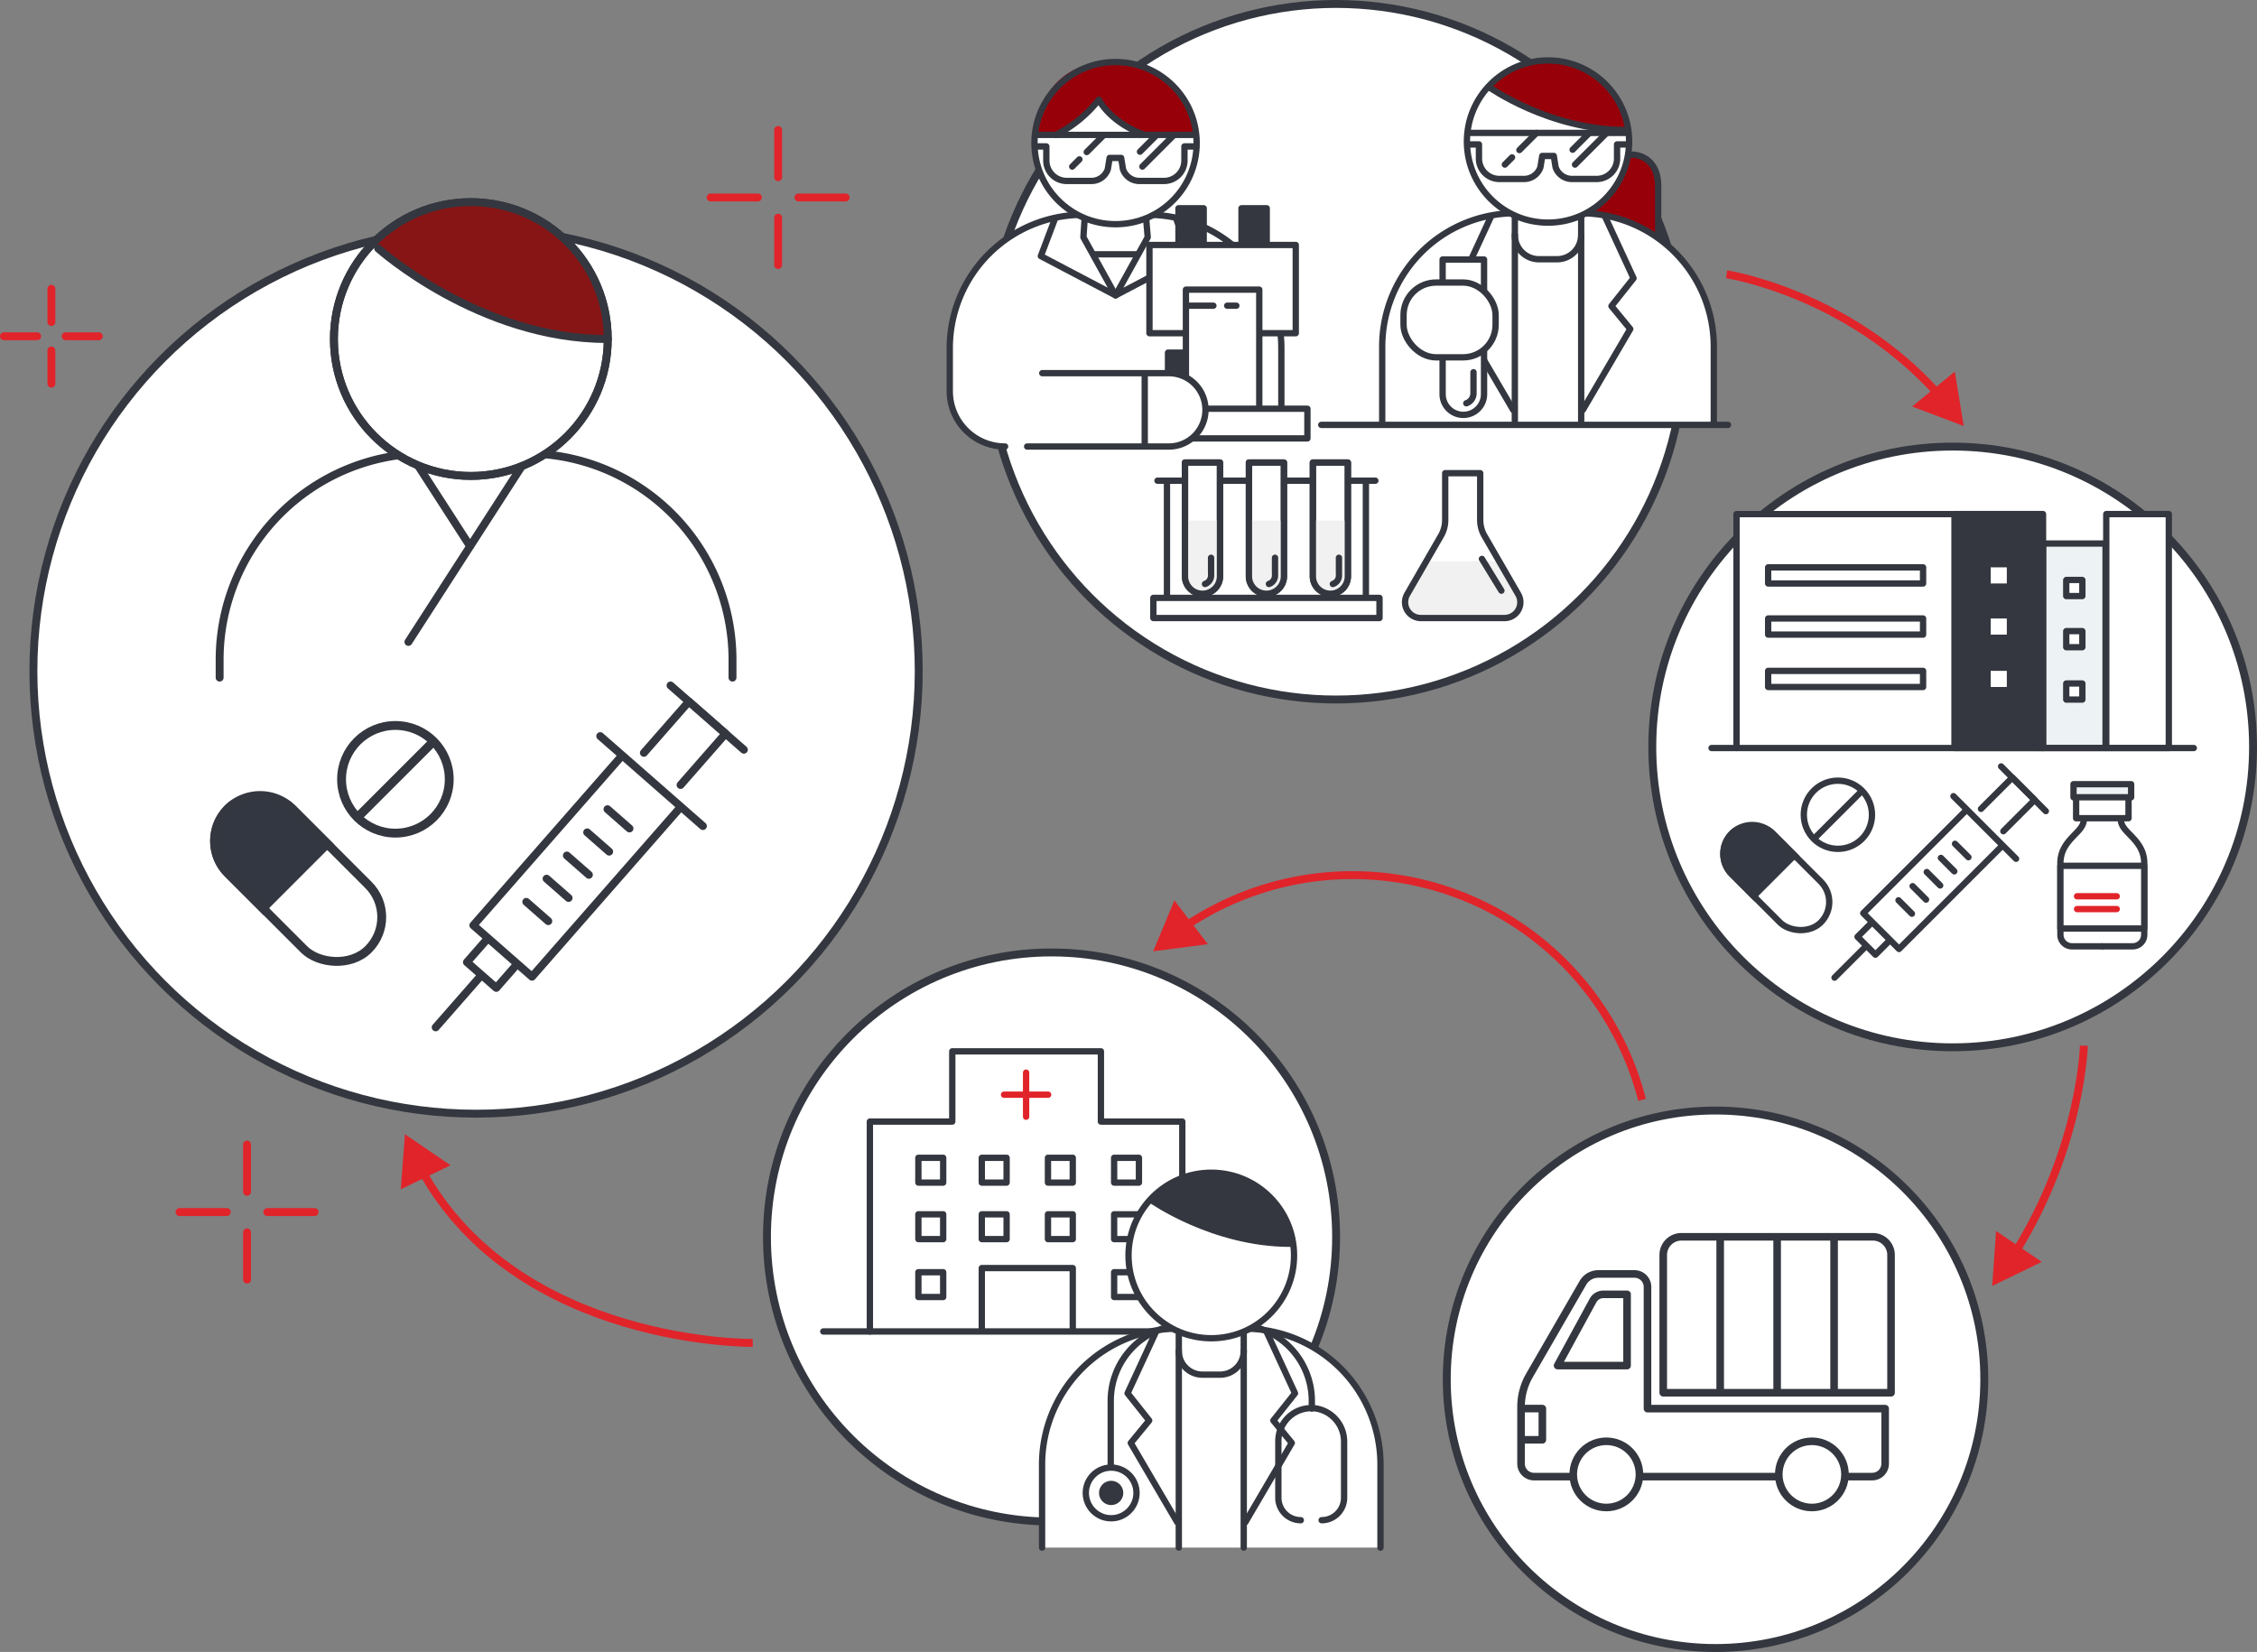 <svg height="499.498" width="682.39" xmlns="http://www.w3.org/2000/svg"><rect width="100%" height="100%" fill="#808080" stroke="none"/><circle cx="143.937" cy="202.906" fill="#fff" r="133.837" stroke="#34373f" stroke-miterlimit="10" stroke-width="2.39"/><circle cx="317.924" cy="374.026" fill="#fff" r="86.038" stroke="#34373f" stroke-miterlimit="10" stroke-width="2.39"/><circle cx="590.378" cy="225.85" fill="#fff" r="90.818" stroke="#34373f" stroke-miterlimit="10" stroke-width="2.39"/><circle cx="403.961" cy="106.352" fill="#fff" r="105.157" stroke="#34373f" stroke-miterlimit="10" stroke-width="2.39"/><circle cx="518.679" cy="417.045" fill="#fff" r="81.258" stroke="#34373f" stroke-miterlimit="10" stroke-width="2.39"/><g stroke="#34373f" stroke-linecap="round" stroke-linejoin="round" stroke-width="1.912"><path d="m617.696 164.354h18.911v61.829h-18.911z" fill="#edf2f4"/><g fill="#fff"><path d="m616.801 226.182v-70.74h-91.773v70.74"/><path d="m636.816 155.44h18.911v70.742h-18.911z"/><path d="m533.632 186.053h48.755v6.787h-48.755z" stroke="none"/><path d="m534.588 187.009h46.843v4.875h-46.843z" fill="none"/><path d="m533.632 201.89h48.755v6.787h-48.755z" stroke="none"/><path d="m534.588 202.846h46.843v4.875h-46.843z" fill="none"/><path d="m533.632 170.593h48.755v6.787h-48.755z" stroke="none"/><path d="m534.588 171.549h46.843v4.875h-46.843z" fill="none"/><path d="m623.758 189.868h6.787v6.787h-6.787z" stroke="none"/><path d="m624.714 190.824h4.875v4.875h-4.875z" fill="none"/><path d="m623.758 205.705h6.787v6.787h-6.787z" stroke="none"/><path d="m624.714 206.661h4.875v4.875h-4.875z" fill="none"/><path d="m623.758 174.408h6.787v6.787h-6.787z" stroke="none"/><path d="m624.714 175.364h4.875v4.875h-4.875z" fill="none"/></g><path d="m590.929 155.44h26.767v70.742h-26.767z" fill="#34373f"/><path d="m600.919 186.053h6.787v6.787h-6.787zm0 15.837h6.787v6.787h-6.787zm0-31.297h6.787v6.787h-6.787z" fill="#fff"/></g><path d="m517.472 226.182h145.811" fill="#fff" stroke="#34373f" stroke-linecap="round" stroke-linejoin="round" stroke-width="1.912"/><path d="m221.468 204.885v-5.588a62.363 62.363 0 0 0 -62.18-62.18h-30.704a62.362 62.362 0 0 0 -62.179 62.18v5.588" fill="#fff" stroke="#34373f" stroke-linecap="round" stroke-linejoin="round" stroke-width="2.39"/><circle cx="142.353" cy="102.513" fill="#fff" r="41.394" stroke="#34373f" stroke-linecap="round" stroke-linejoin="round" stroke-width="2.39"/><path d="m112.389 73.849s31.457 28.7 70.4 28.664c0 0 1.3-43.96-46.4-41.464-13.484 1.328-21.132 8.976-24 12.8z" fill="#881515"/><g stroke-linecap="round" stroke-linejoin="round"><path d="m114.34 75.114s30.462 27.439 69.408 27.4" fill="none" stroke="#34373f" stroke-width="2.39"/><circle cx="142.353" cy="102.513" fill="none" r="41.394" stroke="#34373f" stroke-width="2.39"/><path d="m157.588 141.225-34.111 52.872m3.202-52.872 14.956 23.181" fill="#fff" stroke="#34373f" stroke-width="2.39"/><path d="m357.462 402.591v-63.469h-24.609v-21.236h-44.94v21.236h-24.908v63.469" fill="#fff" stroke="#34373f" stroke-width="1.912"/><path d="m296.838 401.758v-18.339h27.508v18.339" fill="#fff" stroke="#34373f" stroke-width="1.912"/><path d="m277.665 367.164h7.502v7.502h-7.502zm19.173 0h7.502v7.502h-7.502zm0-17.088h7.502v7.502h-7.502zm20.006 0h7.502v7.502h-7.502zm-39.179 34.594h7.502v7.502h-7.502zm39.179-17.506h7.502v7.502h-7.502zm20.006 0h7.502v7.502h-7.502zm-59.185-17.088h7.502v7.502h-7.502zm59.185 0h7.502v7.502h-7.502zm0 34.594h7.502v7.502h-7.502z" fill="#fff" stroke="#34373f" stroke-width="1.912"/><path d="m303.567 330.993h13.333m-6.666-6.667v13.333" fill="none" stroke="#e1242a" stroke-width="1.912"/><path d="m248.907 402.591h122.654" fill="#fff" stroke="#34373f" stroke-width="1.912"/><path d="m498.11 425.925v-36.794a3.928 3.928 0 0 0 -3.928-3.928h-10.94a5.374 5.374 0 0 0 -4.655 2.687l-16.167 28a18.975 18.975 0 0 0 -2.542 9.488v17.183a3.914 3.914 0 0 0 3.914 3.914h102.259a3.914 3.914 0 0 0 3.914-3.914v-16.636z" fill="#fff" stroke="#34373f" stroke-width="2.294"/><circle cx="485.671" cy="445.806" fill="#fff" r="10.008" stroke="#34373f" stroke-width="2.294"/><circle cx="547.809" cy="445.806" fill="#fff" r="10.008" stroke="#34373f" stroke-width="2.294"/><path d="m508.355 373.968h57.905a5.484 5.484 0 0 1 5.484 5.484v41.667h-68.873v-41.667a5.484 5.484 0 0 1 5.484-5.484z" fill="#fff" stroke="#34373f" stroke-width="2.294"/><path d="m460.605 425.908h5.716v9.445h-5.716" fill="none" stroke="#34373f" stroke-width="2.294"/><path d="m470.926 412.904h21.009v-21.537h-7.166a3.558 3.558 0 0 0 -3.126 1.857z" fill="#fff" stroke="#34373f" stroke-width="2.294"/><path d="m554.526 420.426v-45.981m-17.219 45.981v-45.981m-17.218 45.981v-45.981" fill="#fff" stroke="#34373f" stroke-width="2.294"/><rect fill="#fff" height="38.058" rx="8.722" stroke="#34373f" stroke-width="1.912" transform="matrix(.707 -.707 .707 .707 517.432 258.171)" width="17.443"/><path d="m530.888 271.627-7.288-7.288a8.747 8.747 0 0 1 0-12.334 8.747 8.747 0 0 1 12.334 0l7.288 7.288" fill="#323741" stroke="#34373f" stroke-width="1.912"/><circle cx="555.675" cy="246.355" fill="#fff" r="10.307" stroke="#34373f" stroke-width="1.912"/><path d="m548.732 253.337 13.925-13.925" fill="none" stroke="#34373f" stroke-width="1.912"/><path d="m315.063 467.94v-25.176a41.149 41.149 0 0 1 41.028-41.029h20.261a41.15 41.15 0 0 1 41.029 41.029v25.176" fill="#fff" stroke="#34373f" stroke-width="1.912"/><path d="m376.038 408.41a7.143 7.143 0 0 1 -7 7.234h-5.641a7.144 7.144 0 0 1 -7-7.234" fill="#fff" stroke="#34373f" stroke-width="1.912"/><path d="m376.039 403.479v64.461m-19.633-64.461v64.461" fill="#fff" stroke="#34373f" stroke-width="1.912"/><path d="m383.046 402.906 8.488 18.375-6.54 8.236 5.571 6.782-14.049 23.981" fill="none" stroke="#34373f" stroke-width="1.912"/><path d="m349.401 402.906-8.488 18.375 6.54 8.236-5.571 6.782 14.049 23.981" fill="none" stroke="#34373f" stroke-width="1.912"/><path d="m335.822 452.442v-28.848a23.122 23.122 0 0 1 23.121-23.121h14.558a23.122 23.122 0 0 1 23.121 23.121v2.288" fill="none" stroke="#34373f" stroke-width="1.912"/><path d="m399.594 459.658a6.788 6.788 0 0 0 6.787-6.788v-16.858a10.143 10.143 0 0 0 -8.367-10.118 9.965 9.965 0 0 0 -11.513 9.817v17.159a6.788 6.788 0 0 0 6.787 6.788" fill="none" stroke="#34373f" stroke-width="1.912"/><circle cx="335.952" cy="451.411" fill="#fff" r="7.665" stroke="#34373f" stroke-width="1.912"/></g><circle cx="335.952" cy="451.411" fill="#34373f" r="3.674"/><g transform="translate(341.196 354.59)"><circle cx="25.026" cy="25.026" fill="#fff" r="25.026"/><path d="m6.351 7.788s19.328 13.721 42.874 13.7c0 0 .416-20.946-25.16-20.946-11.671-.004-14.089 4.829-17.714 7.246z" fill="#34373f"/><g fill="none" stroke="#34373f" stroke-linecap="round" stroke-linejoin="round" stroke-width="1.912"><path d="m6.754 8.191s18.727 13.313 42.268 13.286"/><circle cx="25.026" cy="25.026" r="25.026"/></g></g><path d="m493.689 46.747s7.648.072 7.648 9.544v32.368h-41.9v-37.5z" fill="#970009" stroke="#34373f" stroke-linecap="round" stroke-linejoin="round" stroke-width="1.912"/><path d="m417.907 128.066v-23.4a40.318 40.318 0 0 1 40.2-40.2h19.848a40.317 40.317 0 0 1 40.2 40.2v23.4" fill="#fff" stroke="#34373f" stroke-linecap="round" stroke-linejoin="round" stroke-width="1.912"/><path d="m478.059 70.992a7.3 7.3 0 0 1 -7.146 7.391h-5.763a7.3 7.3 0 0 1 -7.146-7.391" fill="#fff" stroke="#34373f" stroke-linecap="round" stroke-linejoin="round" stroke-width="1.912"/><circle cx="468.032" cy="42.793" fill="#fff" r="24.52"/><path d="m449.735 25.904s18.937 13.443 42.007 13.419c0 0 .407-20.524-24.653-20.524-11.434 0-13.8 4.735-17.354 7.105z" fill="#970009"/><path d="m478.06 65.955v61.324m-20.055-61.324v61.324" fill="#fff" stroke="#34373f" stroke-linecap="round" stroke-linejoin="round" stroke-width="1.912"/><path d="m450.13 26.298s18.341 13.042 41.414 13.018" fill="none" stroke="#34373f" stroke-linecap="round" stroke-linejoin="round" stroke-width="1.912"/><circle cx="468.032" cy="42.793" fill="none" r="24.52" stroke="#34373f" stroke-linecap="round" stroke-linejoin="round" stroke-width="1.912"/><path d="m485.219 65.369 8.671 18.77-6.681 8.413 5.691 6.928-14.351 24.5" fill="none" stroke="#34373f" stroke-linecap="round" stroke-linejoin="round" stroke-width="1.912"/><path d="m450.846 65.369-8.671 18.77 6.681 8.413-5.691 6.928 14.352 24.5" fill="none" stroke="#34373f" stroke-linecap="round" stroke-linejoin="round" stroke-width="1.912"/><path d="m492.074 40.193h-48.176" fill="none" stroke="#34373f" stroke-linecap="round" stroke-linejoin="round" stroke-width="1.912"/><path d="m443.764 43.673h3.39v4.267a6.171 6.171 0 0 0 6.171 6.171h7.465a5.219 5.219 0 0 0 4.951-3.569l.551-3.39h3.48l.55 3.39a5.22 5.22 0 0 0 4.952 3.569h7.464a6.171 6.171 0 0 0 6.172-6.171v-4.267h3.5" fill="none" stroke="#34373f" stroke-linecap="round" stroke-linejoin="round" stroke-width="1.912"/><path d="m457.158 47.588-2.174 2.174m9.569-9.569-5.178 5.178m26.391-5.178-9.569 9.569m4.35-9.569-5.075 5.075" fill="none" stroke="#34373f" stroke-linecap="round" stroke-linejoin="round" stroke-width="1.912"/><path d="m436.166 78.468h12.526v40.711a6.263 6.263 0 0 1 -6.263 6.263 6.263 6.263 0 0 1 -6.263-6.263z" fill="#fff" stroke="#34373f" stroke-linecap="round" stroke-linejoin="round" stroke-width="1.912"/><path d="m443.326 121.939a3.183 3.183 0 0 0 2.175-3.019v-6.368" fill="#fff" stroke="#34373f" stroke-linecap="round" stroke-linejoin="round" stroke-width="1.912"/><rect fill="#fff" height="22.617" rx="9.842" stroke="#34373f" stroke-linecap="round" stroke-linejoin="round" stroke-width="1.912" width="27.837" x="424.351" y="85.427"/><path d="m399.475 128.471h122.988m-172.505 16.874h65.878" fill="none" stroke="#34373f" stroke-linecap="round" stroke-linejoin="round" stroke-width="1.912"/><path d="m412.968 145.345v39.017h-60.142v-39.017" fill="none" stroke="#34373f" stroke-linecap="round" stroke-linejoin="round" stroke-width="1.912"/><path d="m358.276 139.861h10.58v34.384a5.29 5.29 0 0 1 -5.29 5.29 5.29 5.29 0 0 1 -5.29-5.29z" fill="#fff" stroke="#34373f" stroke-linecap="round" stroke-linejoin="round" stroke-width="1.912"/><path d="m377.607 139.861h10.58v34.384a5.29 5.29 0 0 1 -5.29 5.29 5.29 5.29 0 0 1 -5.29-5.29z" fill="#fff" stroke="#34373f" stroke-linecap="round" stroke-linejoin="round" stroke-width="1.912"/><path d="m396.939 139.861h10.58v34.384a5.29 5.29 0 0 1 -5.29 5.29 5.29 5.29 0 0 1 -5.29-5.29z" fill="#fff" stroke="#34373f" stroke-linecap="round" stroke-linejoin="round" stroke-width="1.912"/><path d="m358.276 157.402h10.58v16.842a5.29 5.29 0 0 1 -5.29 5.29 5.29 5.29 0 0 1 -5.29-5.29z" fill="#f1f1f1"/><g stroke="#34373f" stroke-linecap="round" stroke-linejoin="round" stroke-width="1.912"><path d="m358.276 139.861h10.58v34.384a5.29 5.29 0 0 1 -5.29 5.29 5.29 5.29 0 0 1 -5.29-5.29z" fill="none"/><path d="m364.322 176.575a2.689 2.689 0 0 0 1.836-2.55v-5.378" fill="#fff"/></g><path d="m377.607 157.402h10.58v16.842a5.29 5.29 0 0 1 -5.29 5.29 5.29 5.29 0 0 1 -5.29-5.29z" fill="#f1f1f1"/><g stroke="#34373f" stroke-linecap="round" stroke-linejoin="round" stroke-width="1.912"><path d="m377.607 139.861h10.58v34.384a5.29 5.29 0 0 1 -5.29 5.29 5.29 5.29 0 0 1 -5.29-5.29z" fill="none"/><path d="m383.656 176.575a2.688 2.688 0 0 0 1.835-2.55v-5.378" fill="#fff"/></g><path d="m396.939 157.402h10.58v16.842a5.29 5.29 0 0 1 -5.29 5.29 5.29 5.29 0 0 1 -5.29-5.29z" fill="#f1f1f1"/><g stroke="#34373f" stroke-linecap="round" stroke-linejoin="round" stroke-width="1.912"><path d="m396.939 139.861h10.58v34.384a5.29 5.29 0 0 1 -5.29 5.29 5.29 5.29 0 0 1 -5.29-5.29z" fill="none"/><path d="m402.987 176.575a2.689 2.689 0 0 0 1.836-2.55v-5.378" fill="#fff"/></g><path d="m348.709 180.782h68.376v6.086h-68.376z" fill="#fff" stroke="#34373f" stroke-linecap="round" stroke-linejoin="round" stroke-width="1.912"/><path d="m453.254 169.698h-22.029l-5.773 10a4.78 4.78 0 0 0 4.139 7.17h25.3a4.78 4.78 0 0 0 4.139-7.17z" fill="#f1f1f1"/><path d="m459.027 179.697-10.217-17.7a9.569 9.569 0 0 1 -1.28-4.78v-14.142h-10.58v14.147a9.56 9.56 0 0 1 -1.281 4.78l-10.216 17.7a4.78 4.78 0 0 0 4.139 7.17h25.3a4.78 4.78 0 0 0 4.135-7.175z" fill="none" stroke="#34373f" stroke-linecap="round" stroke-linejoin="round" stroke-width="1.912"/><path d="m448.05 168.988 5.891 9.611" fill="none" stroke="#34373f" stroke-linecap="round" stroke-linejoin="round" stroke-width="1.912"/><path d="m387.407 125.389v-20.245a40.318 40.318 0 0 0 -40.2-40.2h-19.85a40.318 40.318 0 0 0 -40.2 40.2v13.145a16.724 16.724 0 0 0 16.725 16.72" fill="#fff" stroke="#34373f" stroke-linecap="round" stroke-linejoin="round" stroke-width="1.912"/><path d="m343.901 76.888h-12.785" fill="#fff" stroke="#34373f" stroke-linecap="round" stroke-linejoin="round" stroke-width="1.912"/><path d="m345.909 58.645 1.094 13.1-9.72 17.568 22.585-11.88-4.2-11.133" fill="none" stroke="#34373f" stroke-linecap="round" stroke-linejoin="round" stroke-width="1.912"/><path d="m318.901 66.3-4.206 11.133 22.587 11.877-9.72-17.568.888-13.1" fill="none" stroke="#34373f" stroke-linecap="round" stroke-linejoin="round" stroke-width="1.912"/><circle cx="337.205" cy="43.272" fill="#fff" r="24.52"/><path d="m345.855 40.65a25.648 25.648 0 0 1 -13.633-10.468c-4.047 5.088-11.534 10.468-11.534 10.468l-8-.193s1.449-22.067 23.432-21.7c22.853.386 25.552 21.5 25.552 21.5z" fill="#970009"/><g stroke-linecap="round" stroke-linejoin="round"><g stroke-width="1.912"><path d="m319.206 40.81a39.1 39.1 0 0 0 13.017-10.628s3.209 6.542 13.223 10.376" fill="#fff" stroke="#34373f"/><circle cx="337.282" cy="43.272" fill="none" r="24.52" stroke="#34373f"/><path d="m361.268 40.794h-48.176" fill="none" stroke="#34373f"/><path d="m312.959 44.273h3.39v4.267a6.172 6.172 0 0 0 6.171 6.172h7.468a5.219 5.219 0 0 0 4.951-3.57l.551-3.39h3.479l.551 3.39a5.219 5.219 0 0 0 4.952 3.57h7.464a6.172 6.172 0 0 0 6.171-6.172v-4.267h3.5" fill="none" stroke="#34373f"/><path d="m326.352 48.189-2.174 2.174m9.569-9.569-5.178 5.178m26.391-5.178-9.569 9.569m4.35-9.569-5.075 5.075" fill="none" stroke="#34373f"/><path d="m356.305 62.975h7.624v17.326h-7.624zm19.059 0h7.624v17.326h-7.624z" fill="#34373f" stroke="#34373f"/><path d="m347.529 74.064h44.235v26.683h-44.235z" fill="#fff" stroke="#34373f"/><path d="m353.142 106.623h18.698v10.118h-18.698z" fill="#34373f" stroke="#34373f"/><path d="m358.557 87.579h22.178v41.894h-22.178zm0 4.851h8.31m4.165 0h2.772" fill="#fff" stroke="#34373f"/><path d="m344.003 123.589h51.286v8.969h-51.286z" fill="#fff" stroke="#34373f"/><path d="m315.129 112.829h38.249a11.092 11.092 0 0 1 11.092 11.092 11.091 11.091 0 0 1 -11.092 11.092h-42.829" fill="#fff" stroke="#34373f"/><path d="m346.1 113.929v20.352" fill="#fff" stroke="#34373f"/><path d="m630.08 244.865v2.377c0 1.879-.7 2.9-1.977 4.276-2.109 2.272-5.151 4.777-5.151 9.463v21.663a3.49 3.49 0 0 0 3.489 3.489h9.183" fill="#fff" stroke="#34373f"/><path d="m641.168 244.865v2.377c0 1.879.7 2.9 1.977 4.276 2.11 2.272 5.152 4.777 5.152 9.463v21.663a3.49 3.49 0 0 1 -3.489 3.489h-9.179" fill="#fff" stroke="#34373f"/><path d="m627.704 239.486h15.84v7.92h-15.84z" fill="#fff" stroke="#34373f"/><path d="m626.912 237.11h17.424v3.96h-17.424z" fill="#edf2f4" stroke="#34373f"/><path d="m622.952 261.787h25.345v18.963h-25.345z" fill="#fff" stroke="#34373f"/><path d="m627.987 271.007h11.997m-11.997 3.863h11.997" fill="none" stroke="#e1242a"/><path d="m571.077 284.608-4.056 4.056-5.408-5.408 4.056-4.056" fill="#fff" stroke="#34373f"/><path d="m598.94 244.573 9.464-9.464 6.76 6.76-9.464 9.464" fill="#fff" stroke="#34373f"/><path d="m618.543 245.254-13.52-13.52m-50.367 63.871 9.464-9.464" fill="#fff" stroke="#34373f"/><path d="m605.251 255.841-31.094 31.095-10.816-10.82 31.095-31.095" fill="#fff" stroke="#34373f"/><path d="m590.615 240.735 18.927 18.927m-18.454-4.529 4.056 4.056m-8.327.215 4.056 4.056m-8.327.215 4.056 4.056m-8.327.215 4.056 4.056m-8.327.215 4.056 4.056" fill="#fff" stroke="#34373f"/></g><rect fill="#fff" height="60.095" rx="13.772" stroke="#34373f" stroke-width="2.677" transform="matrix(.707 -.707 .707 .707 59.159 254.29)" width="27.544"/><path d="m80.406 275.537-11.509-11.508a13.813 13.813 0 0 1 0-19.477 13.813 13.813 0 0 1 19.476 0l11.509 11.509" fill="#323741" stroke="#34373f" stroke-width="2.677"/><circle cx="119.547" cy="235.633" fill="#fff" r="16.276" stroke="#34373f" stroke-width="2.677"/><path d="m108.582 246.657 21.989-21.989" fill="none" stroke="#34373f" stroke-width="2.677"/><path d="m155.873 292.053-5.828 6.652-8.869-7.771 5.828-6.652" fill="#fff" stroke="#34373f" stroke-width="2.39"/><path d="m194.676 227.638 13.6-15.52 11.086 9.714-13.6 15.52" fill="#fff" stroke="#34373f" stroke-width="2.39"/><path d="m224.904 226.689-22.172-19.428m-71.007 103.377 13.599-15.52" fill="#fff" stroke="#34373f" stroke-width="2.39"/><path d="m205.53 244.326-44.683 51-17.737-15.547 44.683-51" fill="#fff" stroke="#34373f" stroke-width="2.39"/><path d="m181.478 222.572 31.041 27.199m-28.851-5.097 6.652 5.828m-12.789 1.177 6.652 5.828m-12.79 1.176 6.652 5.828m-12.789 1.177 6.652 5.828m-12.79 1.176 6.652 5.828" fill="#fff" stroke="#34373f" stroke-width="2.39"/><path d="m54.283 366.491h14.288m12.248 0h14.288m-20.412-20.412v14.288m0 12.248v14.288m140.163-327.194h14.288m12.248 0h14.288m-20.412-20.412v14.288m0 12.248v14.288m-234.075 21.552h10.038m8.604 0h10.038m-14.34-14.34v10.038m0 8.604v10.038" fill="none" stroke="#e1242a" stroke-width="2.39"/></g><path d="m522.025 82.931s36.74 5.591 64.227 36.484" fill="none" stroke="#e1242a" stroke-miterlimit="10" stroke-width="2.39"/><path d="m578.12 122.917 15.6 5.9-2.688-16.463z" fill="#e1242a"/><path d="m630.048 316.189s-.787 30.673-20.907 62.77" fill="none" stroke="#e1242a" stroke-miterlimit="10" stroke-width="2.39"/><path d="m603.497 372.203-1.172 16.639 15-7.3z" fill="#e1242a"/><path d="m358.109 280.24a90.375 90.375 0 0 1 138.352 52.315" fill="none" stroke="#e1242a" stroke-miterlimit="10" stroke-width="2.39"/><path d="m365.197 285.494-16.542 2.148 6.408-15.4z" fill="#e1242a"/><path d="m227.585 406.051s-70.917.844-100.091-52.211" fill="none" stroke="#e1242a" stroke-miterlimit="10" stroke-width="2.39"/><path d="m136.207 352.356-13.78-9.4-1.253 16.634z" fill="#e1242a"/></svg>